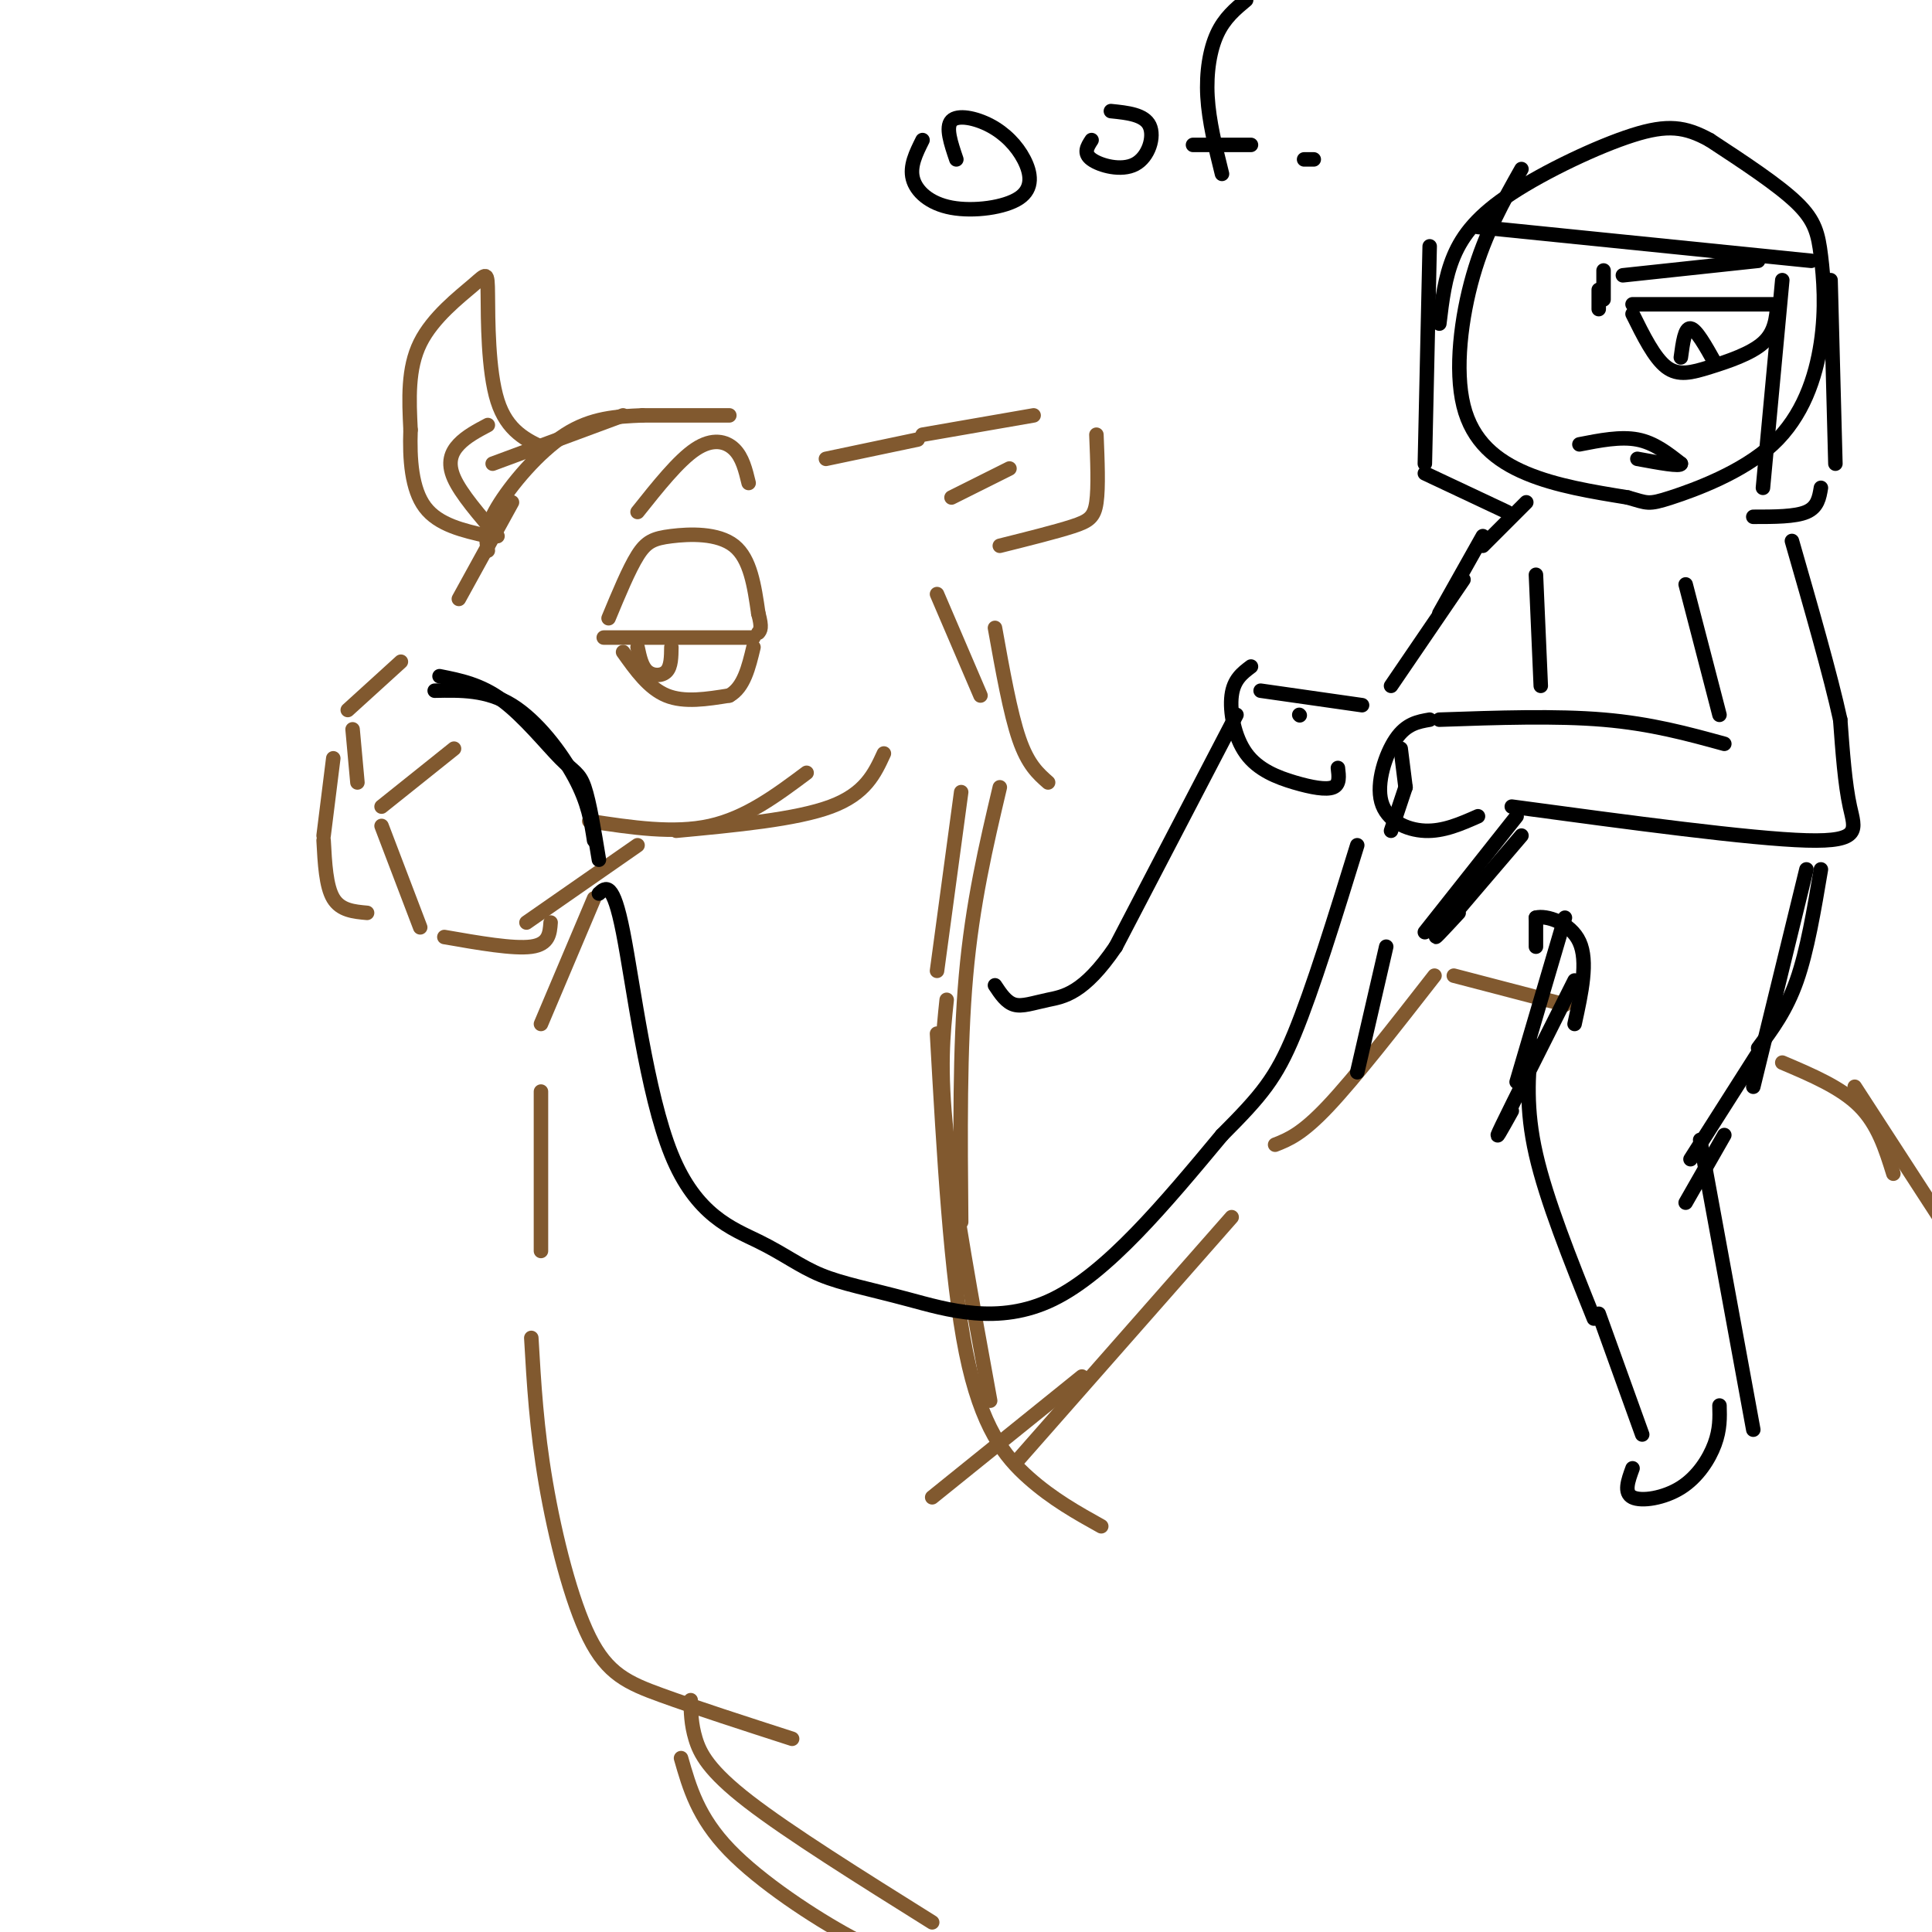 <svg viewBox='0 0 400 400' version='1.1' xmlns='http://www.w3.org/2000/svg' xmlns:xlink='http://www.w3.org/1999/xlink'><g fill='none' stroke='rgb(129,89,47)' stroke-width='3' stroke-linecap='round' stroke-linejoin='round'><path d='M106,104c0.000,0.000 -11.000,20.000 -11,20'/><path d='M83,137c0.000,0.000 -11.000,10.000 -11,10'/><path d='M73,151c0.000,0.000 1.000,11.000 1,11'/><path d='M79,167c0.000,0.000 15.000,-12.000 15,-12'/><path d='M69,157c0.000,0.000 -2.000,16.000 -2,16'/><path d='M67,174c0.250,4.750 0.500,9.500 2,12c1.500,2.500 4.250,2.750 7,3'/><path d='M79,171c0.000,0.000 8.000,21.000 8,21'/><path d='M92,194c7.167,1.250 14.333,2.500 18,2c3.667,-0.500 3.833,-2.750 4,-5'/><path d='M109,191c0.000,0.000 23.000,-16.000 23,-16'/><path d='M122,170c8.750,1.333 17.500,2.667 25,1c7.500,-1.667 13.750,-6.333 20,-11'/><path d='M183,156c-1.917,4.167 -3.833,8.333 -11,11c-7.167,2.667 -19.583,3.833 -32,5'/><path d='M126,128c2.101,-5.065 4.202,-10.131 6,-13c1.798,-2.869 3.292,-3.542 7,-4c3.708,-0.458 9.631,-0.702 13,2c3.369,2.702 4.185,8.351 5,14'/><path d='M157,127c0.833,3.000 0.417,3.500 0,4'/><path d='M125,132c0.000,0.000 31.000,0.000 31,0'/><path d='M132,134c0.422,2.000 0.844,4.000 2,5c1.156,1.000 3.044,1.000 4,0c0.956,-1.000 0.978,-3.000 1,-5'/><path d='M129,135c2.667,3.750 5.333,7.500 9,9c3.667,1.500 8.333,0.750 13,0'/><path d='M151,144c3.000,-1.667 4.000,-5.833 5,-10'/><path d='M132,106c4.244,-5.333 8.489,-10.667 12,-13c3.511,-2.333 6.289,-1.667 8,0c1.711,1.667 2.356,4.333 3,7'/><path d='M101,114c-0.356,-2.222 -0.711,-4.444 2,-9c2.711,-4.556 8.489,-11.444 14,-15c5.511,-3.556 10.756,-3.778 16,-4'/><path d='M102,96c0.000,0.000 27.000,-10.000 27,-10'/><path d='M133,86c0.000,0.000 18.000,0.000 18,0'/><path d='M171,95c0.000,0.000 19.000,-4.000 19,-4'/><path d='M191,90c0.000,0.000 23.000,-4.000 23,-4'/><path d='M227,90c0.222,5.444 0.444,10.889 0,14c-0.444,3.111 -1.556,3.889 -5,5c-3.444,1.111 -9.222,2.556 -15,4'/><path d='M209,97c0.000,0.000 -12.000,6.000 -12,6'/><path d='M113,93c-4.006,-1.863 -8.013,-3.726 -10,-10c-1.987,-6.274 -1.955,-16.960 -2,-22c-0.045,-5.040 -0.166,-4.434 -3,-2c-2.834,2.434 -8.381,6.695 -11,12c-2.619,5.305 -2.309,11.652 -2,18'/><path d='M85,89c-0.222,6.089 0.222,12.311 3,16c2.778,3.689 7.889,4.844 13,6'/><path d='M103,111c-3.778,-4.378 -7.556,-8.756 -9,-12c-1.444,-3.244 -0.556,-5.356 1,-7c1.556,-1.644 3.778,-2.822 6,-4'/><path d='M123,186c0.000,0.000 -11.000,26.000 -11,26'/><path d='M112,226c0.000,0.000 0.000,33.000 0,33'/><path d='M110,277c0.536,9.363 1.071,18.726 3,30c1.929,11.274 5.250,24.458 9,32c3.750,7.542 7.929,9.440 15,12c7.071,2.560 17.036,5.780 27,9'/><path d='M199,164c0.000,0.000 -5.000,37.000 -5,37'/><path d='M194,214c1.422,25.200 2.844,50.400 6,66c3.156,15.600 8.044,21.600 13,26c4.956,4.400 9.978,7.200 15,10'/><path d='M205,290c-3.750,-20.583 -7.500,-41.167 -9,-55c-1.500,-13.833 -0.750,-20.917 0,-28'/><path d='M207,163c-2.833,12.000 -5.667,24.000 -7,39c-1.333,15.000 -1.167,33.000 -1,51'/><path d='M143,352c0.044,2.489 0.089,4.978 1,8c0.911,3.022 2.689,6.578 11,13c8.311,6.422 23.156,15.711 38,25'/><path d='M141,364c1.756,6.133 3.511,12.267 10,19c6.489,6.733 17.711,14.067 25,18c7.289,3.933 10.644,4.467 14,5'/><path d='M193,310c0.000,0.000 31.000,-25.000 31,-25'/><path d='M211,302c0.000,0.000 44.000,-50.000 44,-50'/><path d='M264,237c2.750,-1.083 5.500,-2.167 11,-8c5.500,-5.833 13.750,-16.417 22,-27'/><path d='M301,202c0.000,0.000 23.000,6.000 23,6'/></g>
<g fill='none' stroke='rgb(0,0,0)' stroke-width='3' stroke-linecap='round' stroke-linejoin='round'><path d='M315,35c-3.738,6.631 -7.476,13.262 -10,22c-2.524,8.738 -3.833,19.583 -2,27c1.833,7.417 6.810,11.405 13,14c6.190,2.595 13.595,3.798 21,5'/><path d='M337,103c4.174,1.168 4.108,1.589 9,0c4.892,-1.589 14.742,-5.188 21,-11c6.258,-5.812 8.925,-13.836 10,-21c1.075,-7.164 0.559,-13.467 0,-18c-0.559,-4.533 -1.160,-7.295 -5,-11c-3.840,-3.705 -10.920,-8.352 -18,-13'/><path d='M354,29c-5.075,-2.802 -8.762,-3.308 -16,-1c-7.238,2.308 -18.026,7.429 -25,12c-6.974,4.571 -10.136,8.592 -12,13c-1.864,4.408 -2.432,9.204 -3,14'/><path d='M338,63c0.000,0.000 29.000,0.000 29,0'/><path d='M368,63c-0.250,2.881 -0.500,5.762 -3,8c-2.500,2.238 -7.250,3.833 -11,5c-3.750,1.167 -6.500,1.905 -9,0c-2.500,-1.905 -4.750,-6.452 -7,-11'/><path d='M348,74c0.417,-3.083 0.833,-6.167 2,-6c1.167,0.167 3.083,3.583 5,7'/><path d='M336,57c0.000,0.000 28.000,-3.000 28,-3'/><path d='M332,56c0.000,0.000 0.000,6.000 0,6'/><path d='M331,60c0.000,0.000 0.000,4.000 0,4'/><path d='M327,92c4.250,-0.833 8.500,-1.667 12,-1c3.500,0.667 6.250,2.833 9,5'/><path d='M348,96c0.000,0.667 -4.500,-0.167 -9,-1'/><path d='M191,29c-1.345,2.692 -2.690,5.385 -2,8c0.690,2.615 3.416,5.154 8,6c4.584,0.846 11.027,0.000 14,-2c2.973,-2.000 2.477,-5.155 1,-8c-1.477,-2.845 -3.936,-5.381 -7,-7c-3.064,-1.619 -6.733,-2.320 -8,-1c-1.267,1.320 -0.134,4.660 1,8'/><path d='M226,29c-0.881,1.357 -1.762,2.714 0,4c1.762,1.286 6.167,2.500 9,1c2.833,-1.500 4.095,-5.714 3,-8c-1.095,-2.286 -4.548,-2.643 -8,-3'/><path d='M258,0c-2.244,1.867 -4.489,3.733 -6,7c-1.511,3.267 -2.289,7.933 -2,13c0.289,5.067 1.644,10.533 3,16'/><path d='M247,30c0.000,0.000 12.000,0.000 12,0'/><path d='M270,33c0.000,0.000 2.000,0.000 2,0'/><path d='M306,47c0.000,0.000 69.000,7.000 69,7'/><path d='M369,58c0.000,0.000 -4.000,43.000 -4,43'/><path d='M363,107c4.333,0.000 8.667,0.000 11,-1c2.333,-1.000 2.667,-3.000 3,-5'/><path d='M379,58c0.000,0.000 1.000,38.000 1,38'/><path d='M296,51c0.000,0.000 -1.000,45.000 -1,45'/><path d='M295,98c0.000,0.000 17.000,8.000 17,8'/><path d='M349,121c0.000,0.000 7.000,27.000 7,27'/><path d='M357,154c-7.583,-2.083 -15.167,-4.167 -25,-5c-9.833,-0.833 -21.917,-0.417 -34,0'/><path d='M296,149c-2.417,0.417 -4.833,0.833 -7,4c-2.167,3.167 -4.083,9.083 -3,13c1.083,3.917 5.167,5.833 9,6c3.833,0.167 7.417,-1.417 11,-3'/><path d='M313,167c24.711,3.333 49.422,6.667 61,7c11.578,0.333 10.022,-2.333 9,-7c-1.022,-4.667 -1.511,-11.333 -2,-18'/><path d='M381,149c-2.000,-9.167 -6.000,-23.083 -10,-37'/><path d='M316,104c0.000,0.000 -9.000,9.000 -9,9'/><path d='M307,111c0.000,0.000 -9.000,16.000 -9,16'/><path d='M303,120c0.000,0.000 -15.000,22.000 -15,22'/><path d='M259,138c-1.789,1.344 -3.579,2.689 -4,6c-0.421,3.311 0.526,8.589 3,12c2.474,3.411 6.474,4.957 10,6c3.526,1.043 6.579,1.584 8,1c1.421,-0.584 1.211,-2.292 1,-4'/><path d='M261,143c0.000,0.000 21.000,3.000 21,3'/><path d='M318,119c0.000,0.000 1.000,23.000 1,23'/><path d='M324,190c0.000,0.000 -10.000,34.000 -10,34'/><path d='M317,216c-0.583,6.750 -1.167,13.500 1,23c2.167,9.500 7.083,21.750 12,34'/><path d='M377,180c-1.417,8.417 -2.833,16.833 -5,23c-2.167,6.167 -5.083,10.083 -8,14'/><path d='M364,218c0.000,0.000 -14.000,22.000 -14,22'/><path d='M352,236c0.000,0.000 11.000,60.000 11,60'/><path d='M331,272c0.000,0.000 9.000,25.000 9,25'/><path d='M338,304c-0.929,2.542 -1.857,5.083 0,6c1.857,0.917 6.500,0.208 10,-2c3.500,-2.208 5.857,-5.917 7,-9c1.143,-3.083 1.071,-5.542 1,-8'/><path d='M315,173c-7.417,8.667 -14.833,17.333 -17,20c-2.167,2.667 0.917,-0.667 4,-4'/><path d='M314,169c0.000,0.000 -19.000,24.000 -19,24'/><path d='M318,196c0.000,0.000 0.000,-6.000 0,-6'/><path d='M318,190c2.044,-0.578 7.156,0.978 9,5c1.844,4.022 0.422,10.511 -1,17'/><path d='M326,203c-6.417,12.750 -12.833,25.500 -15,30c-2.167,4.500 -0.083,0.750 2,-3'/><path d='M374,180c0.000,0.000 -11.000,45.000 -11,45'/><path d='M357,235c0.000,0.000 -8.000,14.000 -8,14'/><path d='M287,196c0.000,0.000 -6.000,26.000 -6,26'/><path d='M90,143c5.400,-0.111 10.800,-0.222 16,3c5.200,3.222 10.200,9.778 13,15c2.800,5.222 3.400,9.111 4,13'/><path d='M91,140c4.268,0.845 8.536,1.690 13,5c4.464,3.310 9.125,9.083 12,12c2.875,2.917 3.964,2.976 5,6c1.036,3.024 2.018,9.012 3,15'/><path d='M124,185c1.447,-1.332 2.895,-2.664 5,8c2.105,10.664 4.869,33.324 10,46c5.131,12.676 12.629,15.369 18,18c5.371,2.631 8.615,5.200 13,7c4.385,1.800 9.911,2.831 18,5c8.089,2.169 18.740,5.477 30,0c11.260,-5.477 23.130,-19.738 35,-34'/><path d='M253,235c8.200,-8.222 11.200,-11.778 15,-21c3.800,-9.222 8.400,-24.111 13,-39'/><path d='M288,172c0.000,0.000 3.000,-9.000 3,-9'/><path d='M291,163c0.000,0.000 -1.000,-8.000 -1,-8'/><path d='M269,148c0.000,0.000 0.100,0.100 0.1,0.1'/><path d='M256,148c0.000,0.000 -25.000,48.000 -25,48'/><path d='M231,196c-6.667,9.810 -10.833,10.333 -14,11c-3.167,0.667 -5.333,1.476 -7,1c-1.667,-0.476 -2.833,-2.238 -4,-4'/></g>
<g fill='none' stroke='rgb(129,89,47)' stroke-width='3' stroke-linecap='round' stroke-linejoin='round'><path d='M194,123c0.000,0.000 9.000,21.000 9,21'/><path d='M206,130c1.583,8.833 3.167,17.667 5,23c1.833,5.333 3.917,7.167 6,9'/><path d='M369,220c6.083,2.583 12.167,5.167 16,9c3.833,3.833 5.417,8.917 7,14'/><path d='M384,225c0.000,0.000 24.000,37.000 24,37'/></g>
</svg>